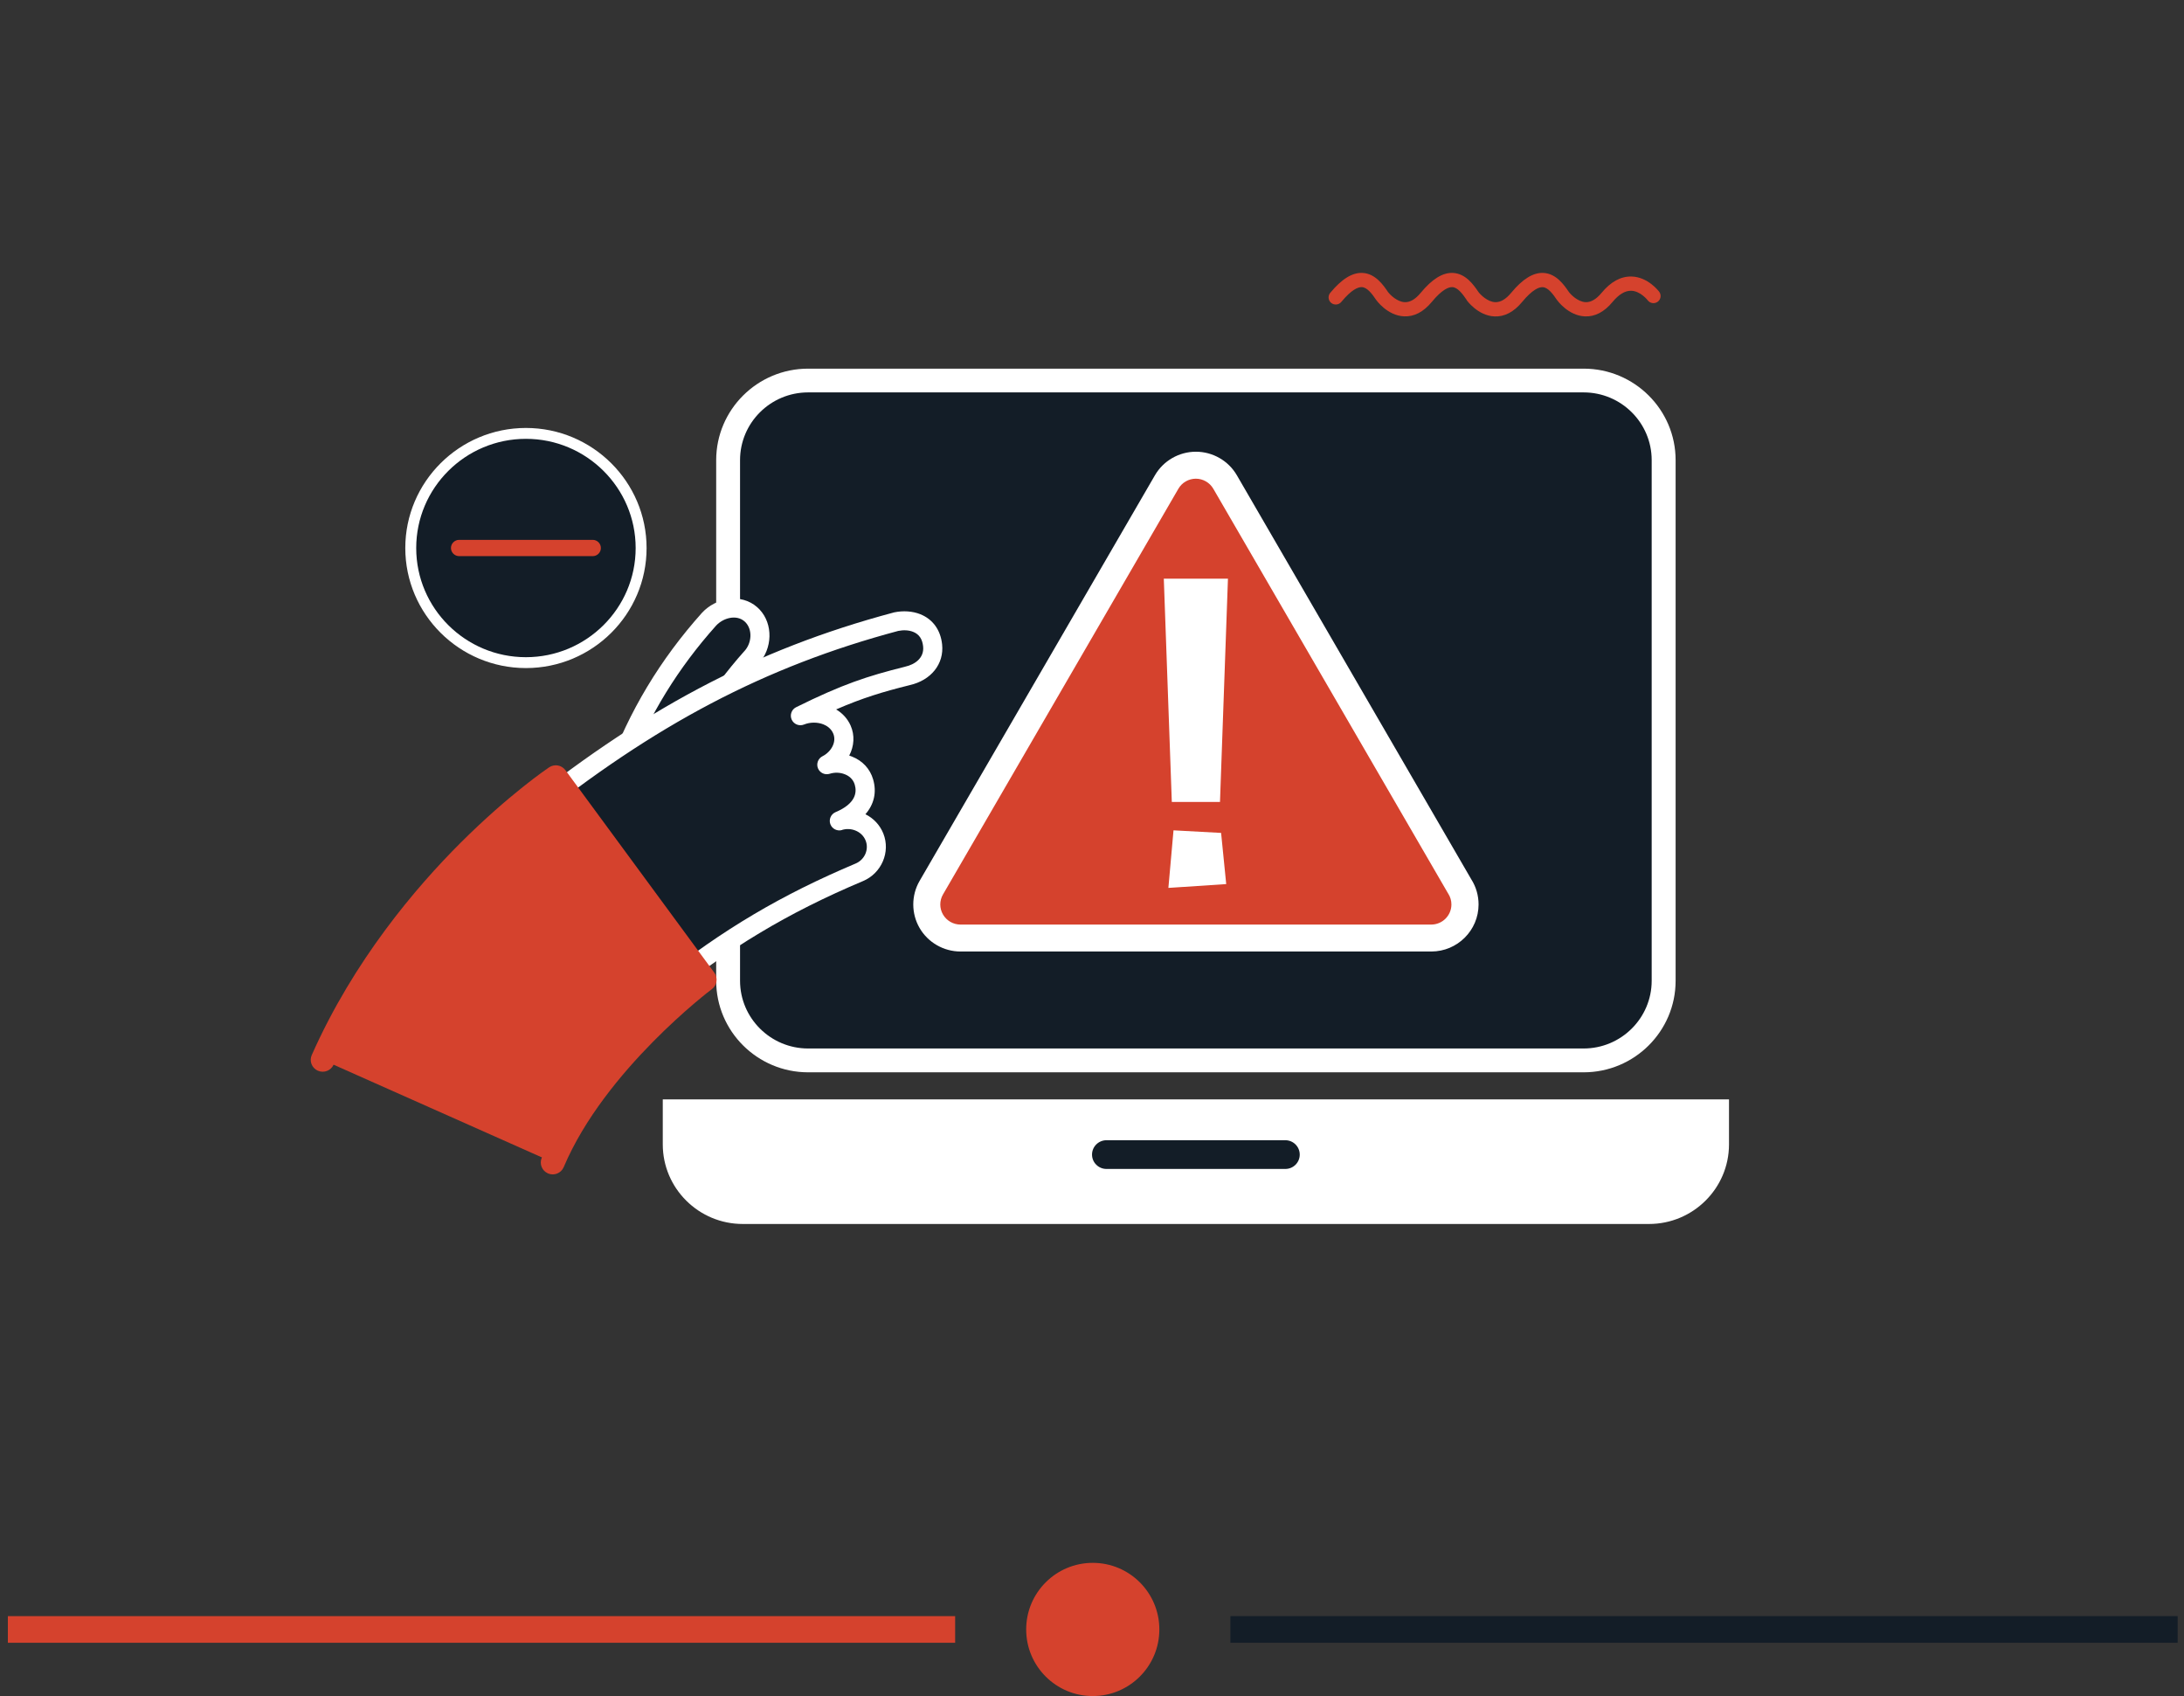<svg width="246" height="191" viewBox="0 0 246 191" fill="none" xmlns="http://www.w3.org/2000/svg">
<rect x="0" y="0" width="246" height="191" fill="#333333" stroke="none"/>
<path d="M91.023 42.855H178.375C183.348 42.855 187.387 46.873 187.387 51.821V110.452C187.387 115.4 183.348 119.418 178.375 119.418H91.019C86.045 119.418 82.007 115.4 82.007 110.452V51.816C82.007 46.868 86.045 42.851 91.019 42.851L91.023 42.855Z" fill="#131D27"/>
<path d="M178.379 120.758H91.027C85.314 120.758 80.669 116.136 80.669 110.452V51.821C80.669 46.137 85.314 41.515 91.027 41.515H178.379C184.092 41.515 188.737 46.137 188.737 51.821V110.452C188.737 116.132 184.092 120.758 178.379 120.758ZM91.023 44.19C86.793 44.19 83.357 47.612 83.357 51.816V110.448C83.357 114.652 86.797 118.075 91.023 118.075H178.375C182.601 118.075 186.041 114.652 186.041 110.448V51.816C186.041 47.608 182.601 44.19 178.375 44.19H91.023Z" fill="white"/>
<path d="M164.419 99.82L137.99 54.28C137.312 53.11 136.058 52.391 134.699 52.391C133.34 52.391 132.085 53.11 131.408 54.28L104.896 99.965C104.219 101.135 104.219 102.577 104.896 103.747C105.573 104.917 106.828 105.636 108.187 105.636H161.211C163.309 105.636 165.013 103.942 165.013 101.854C165.013 101.106 164.793 100.407 164.415 99.82H164.419Z" fill="#D5422D"/>
<path d="M161.215 107.154H108.191C106.292 107.154 104.526 106.137 103.579 104.504C102.632 102.871 102.632 100.837 103.579 99.205L130.091 53.519C131.039 51.887 132.804 50.87 134.703 50.87C136.602 50.87 138.368 51.887 139.315 53.519L165.728 99.035C166.264 99.878 166.542 100.854 166.542 101.854C166.542 104.777 164.153 107.154 161.215 107.154ZM134.699 53.908C133.889 53.908 133.133 54.342 132.73 55.041L106.217 100.726C105.81 101.424 105.81 102.292 106.217 102.987C106.62 103.686 107.376 104.12 108.187 104.12H161.211C162.466 104.12 163.484 103.103 163.484 101.854C163.484 101.42 163.359 100.999 163.127 100.639C163.114 100.618 163.102 100.602 163.089 100.581L136.664 55.041C136.257 54.342 135.505 53.908 134.695 53.908H134.699Z" fill="white"/>
<path d="M74.653 123.804V128.872C74.653 133.816 78.695 137.838 83.665 137.838H185.738C190.707 137.838 194.75 133.816 194.75 128.872V123.804H74.657H74.653Z" fill="white"/>
<path d="M144.77 131.641H124.632C123.734 131.641 123.003 130.918 123.003 130.025C123.003 129.132 123.734 128.405 124.632 128.405H144.77C145.672 128.405 146.399 129.128 146.399 130.025C146.399 130.922 145.672 131.641 144.77 131.641Z" fill="#131D27"/>
<path d="M165.196 33.794C165.196 33.794 166.434 35.546 168.324 35.633C169.459 35.687 170.514 35.137 171.449 34.004C172.616 32.595 173.352 32.322 173.763 32.339C174.37 32.367 174.914 33.103 175.379 33.789C175.392 33.806 176.622 35.542 178.512 35.629C179.646 35.683 180.702 35.133 181.637 34C182.339 33.153 183.041 32.731 183.722 32.744C184.774 32.764 185.58 33.798 185.596 33.818C185.862 34.174 186.365 34.244 186.722 33.98C187.08 33.715 187.154 33.211 186.888 32.859C186.839 32.789 185.621 31.185 183.772 31.14C182.563 31.111 181.429 31.727 180.394 32.983C179.809 33.69 179.21 34.042 178.62 34.029C177.739 34.004 176.938 33.178 176.717 32.884C176.185 32.103 175.3 30.805 173.842 30.735C172.691 30.681 171.503 31.417 170.207 32.983C169.621 33.69 169.022 34.042 168.432 34.029C167.552 34.004 166.75 33.178 166.53 32.884C165.998 32.103 165.113 30.805 163.654 30.735C162.503 30.681 161.315 31.417 160.019 32.983C159.433 33.69 158.835 34.046 158.245 34.029C157.364 34.004 156.562 33.178 156.342 32.884C155.81 32.103 154.925 30.805 153.467 30.735C152.316 30.681 151.127 31.417 149.831 32.983C149.71 33.132 149.648 33.314 149.648 33.492C149.648 33.723 149.748 33.955 149.943 34.112C150.288 34.393 150.799 34.343 151.082 34C152.245 32.591 152.98 32.318 153.396 32.334C154.003 32.363 154.551 33.099 155.016 33.785C155.029 33.802 156.254 35.538 158.145 35.625C159.283 35.679 160.335 35.133 161.274 34C162.437 32.591 163.172 32.318 163.588 32.334C164.194 32.363 164.743 33.099 165.208 33.785L165.196 33.794Z" fill="#D5422D"/>
<path d="M137.416 90.313H131.99L131.088 65.164H138.314L137.416 90.313Z" fill="white"/>
<path d="M138.118 99.56L131.604 99.99L132.181 93.508L137.541 93.798L138.118 99.56Z" fill="white"/>
<path d="M84.637 74.055C85.821 72.77 85.991 70.666 84.778 69.372C83.436 67.938 81.134 68.367 79.875 69.731C75.267 74.878 71.836 80.582 69.459 87.056C71.499 87.738 73.531 88.428 75.567 89.131C77.657 83.488 80.627 78.557 84.641 74.059L84.637 74.055Z" fill="#131D27"/>
<path d="M68.487 87.519C68.362 87.258 68.345 86.957 68.445 86.688C70.876 80.066 74.349 74.287 79.065 69.016C79.069 69.012 79.073 69.008 79.078 69.004C79.834 68.186 80.901 67.624 82.002 67.462C83.237 67.28 84.404 67.603 85.281 68.372C85.376 68.459 85.472 68.549 85.559 68.64C87.092 70.273 87.034 73.022 85.43 74.771C81.504 79.173 78.608 83.989 76.568 89.495C76.364 90.04 75.762 90.326 75.209 90.135C73.248 89.462 71.196 88.763 69.114 88.064C68.977 88.019 68.852 87.945 68.749 87.854C68.641 87.759 68.553 87.643 68.491 87.515L68.487 87.519ZM83.831 73.344C83.831 73.344 83.839 73.336 83.843 73.332C84.695 72.402 84.761 70.926 83.989 70.1C83.951 70.058 83.906 70.017 83.86 69.976C82.95 69.182 81.479 69.575 80.665 70.447C76.381 75.234 73.165 80.463 70.851 86.394C72.234 86.862 73.597 87.325 74.923 87.775C77.033 82.418 79.954 77.689 83.826 73.344H83.831Z" fill="white"/>
<path d="M98.502 94.269C97.891 92.744 96.133 91.967 94.542 92.446C96.694 91.537 97.878 89.987 97.317 88.073C96.79 86.279 94.754 85.609 93.133 86.118C94.596 85.39 95.502 83.67 94.825 82.145C94.068 80.434 91.837 79.917 90.154 80.603C95.286 78.065 98.036 77.164 102.204 76.122C103.969 75.73 105.237 74.457 105.046 72.687C104.788 70.277 102.702 69.645 100.928 70.017C85.127 74.233 72.405 81.157 58.253 92.665C63.721 98.915 69.027 105.302 74.166 111.825C81.433 105.926 88.16 101.883 96.794 98.242C98.348 97.588 99.112 95.803 98.497 94.269H98.502Z" fill="#131D27"/>
<path d="M73.323 112.486C68.221 106.013 62.877 99.581 57.443 93.368C57.252 93.149 57.156 92.864 57.185 92.574C57.21 92.285 57.352 92.02 57.576 91.834C72.151 79.979 85.035 73.146 100.654 68.979C100.675 68.975 100.691 68.971 100.712 68.963C101.734 68.748 102.781 68.822 103.649 69.165C105.066 69.728 105.943 70.939 106.117 72.567C106.35 74.767 104.879 76.614 102.453 77.16C99.432 77.912 97.18 78.59 94.18 79.892C94.912 80.326 95.477 80.955 95.809 81.703C96.299 82.806 96.208 84.038 95.655 85.088C95.759 85.121 95.863 85.159 95.963 85.2C97.155 85.671 97.999 86.581 98.344 87.763C98.772 89.218 98.452 90.582 97.479 91.694C98.406 92.157 99.117 92.918 99.495 93.864C100.326 95.939 99.299 98.341 97.209 99.221C88.713 102.801 82.023 106.819 74.844 112.647C74.619 112.829 74.333 112.912 74.042 112.883C73.946 112.871 73.851 112.85 73.763 112.813C73.589 112.742 73.435 112.627 73.315 112.478L73.323 112.486ZM94.853 93.471C94.305 93.637 93.723 93.343 93.528 92.81C93.333 92.277 93.595 91.681 94.118 91.458C96.374 90.507 96.54 89.255 96.279 88.37C96.079 87.684 95.564 87.353 95.165 87.197C94.629 86.981 94.006 86.961 93.453 87.139C92.917 87.308 92.344 87.039 92.132 86.519C91.924 86.002 92.149 85.411 92.651 85.159C93.57 84.7 94.288 83.584 93.84 82.575C93.586 82.009 93.104 81.719 92.747 81.575C92.078 81.31 91.243 81.314 90.566 81.591C90.03 81.81 89.415 81.566 89.174 81.041C88.937 80.516 89.157 79.896 89.677 79.64C94.908 77.052 97.691 76.143 101.946 75.081C101.954 75.081 101.963 75.077 101.971 75.072C103.03 74.837 104.119 74.113 103.978 72.791C103.89 71.956 103.521 71.418 102.852 71.154C102.378 70.964 101.784 70.93 101.177 71.05C86.195 75.052 73.759 81.575 59.795 92.789C64.764 98.494 69.65 104.38 74.341 110.299C81.371 104.702 88.019 100.767 96.378 97.245C97.396 96.816 97.903 95.654 97.5 94.654C97.297 94.141 96.885 93.74 96.341 93.525C95.867 93.335 95.34 93.314 94.853 93.459V93.471Z" fill="white"/>
<path d="M62.263 130.885C62.263 130.885 42.822 122.237 36.34 119.352C45.298 99.13 62.595 87.523 62.595 87.523L79.364 110.324C79.364 110.324 67.091 119.489 62.263 130.889V130.885Z" fill="#D5422D"/>
<path d="M61.702 132.133C61.702 132.133 61.722 132.142 61.735 132.15C62.412 132.431 63.185 132.125 63.48 131.464C63.48 131.451 63.488 131.443 63.497 131.431L63.509 131.402C68.133 120.485 80.058 111.482 80.178 111.395C80.769 110.957 80.889 110.126 80.457 109.535L63.688 86.733C63.26 86.151 62.45 86.01 61.847 86.415C61.669 86.535 57.352 89.453 51.88 94.91C46.831 99.945 39.826 108.179 35.115 118.815C34.815 119.488 35.123 120.278 35.796 120.576H35.804C36.481 120.877 37.275 120.572 37.578 119.894C42.107 109.663 48.867 101.714 53.737 96.849C57.48 93.108 60.717 90.565 62.304 89.383L77.519 110.068C74.387 112.594 65.163 120.605 61.029 130.364L61.016 130.397C60.734 131.067 61.045 131.84 61.706 132.133H61.702Z" fill="#D5422D"/>
<path d="M72.209 61.717C72.209 68.843 66.401 74.622 59.238 74.622C52.075 74.622 46.266 68.843 46.266 61.717C46.266 54.59 52.075 48.811 59.238 48.811C66.401 48.811 72.209 54.59 72.209 61.717Z" fill="#131D27"/>
<path d="M59.238 75.234C51.747 75.234 45.651 69.17 45.651 61.717C45.651 54.264 51.747 48.195 59.238 48.195C66.729 48.195 72.829 54.26 72.829 61.717C72.829 69.174 66.733 75.234 59.238 75.234ZM59.238 49.419C52.424 49.419 46.881 54.933 46.881 61.717C46.881 68.5 52.424 74.01 59.238 74.01C66.052 74.01 71.599 68.496 71.599 61.717C71.599 54.937 66.052 49.419 59.238 49.419Z" fill="white"/>
<path d="M66.758 60.795H51.722C51.211 60.795 50.795 61.208 50.795 61.712C50.795 62.217 51.211 62.63 51.722 62.63H66.758C67.269 62.63 67.681 62.221 67.681 61.712C67.681 61.204 67.269 60.795 66.758 60.795Z" fill="#D5422D"/>
<rect x="0.886" y="182" width="106.7" height="3" fill="#D5422D"/>
<circle cx="123.086" cy="183.5" r="7.5" fill="#D5422D"/>
<rect x="138.586" y="182" width="106.7" height="3" fill="#131D27"/>
</svg>
